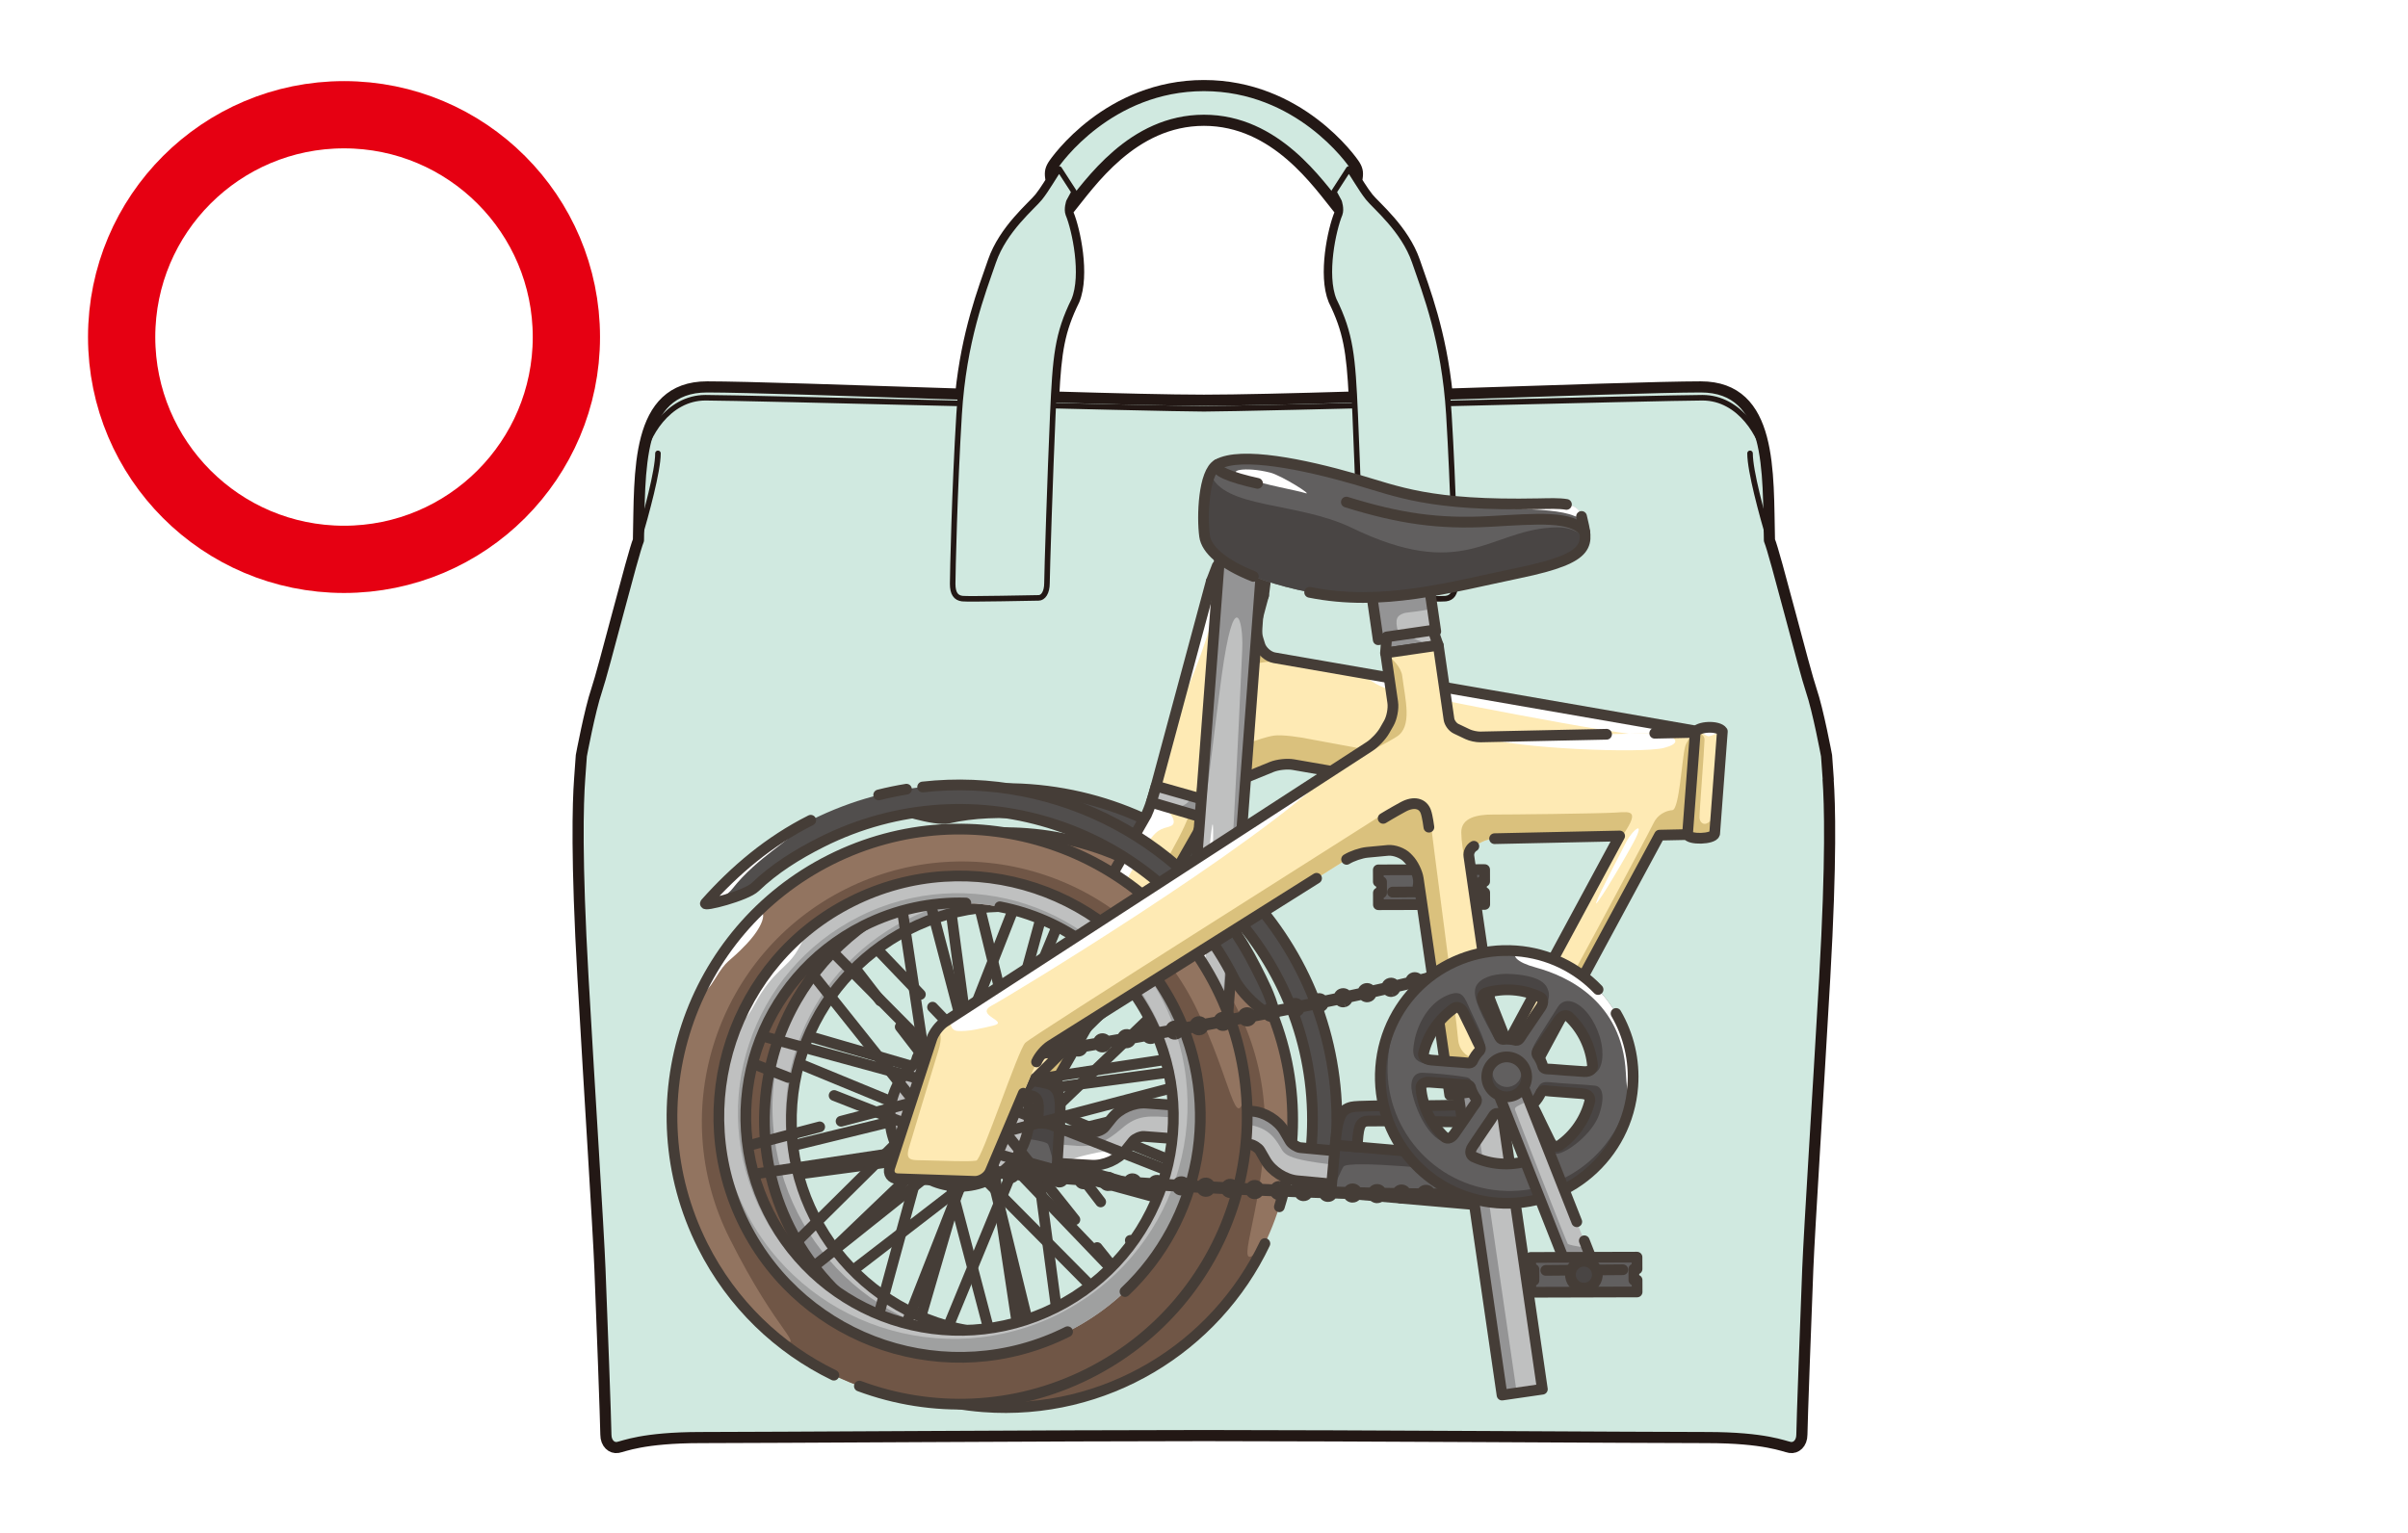 <?xml version="1.0" encoding="UTF-8"?>
<svg id="b" data-name="レイヤー 2" xmlns="http://www.w3.org/2000/svg" width="252.59mm" height="160.87mm" viewBox="0 0 716 456">
  <defs>
    <style>
      .d {
        fill: #d0e9e0;
      }

      .d, .e, .f, .g, .h, .i, .j {
        stroke-linecap: round;
        stroke-linejoin: round;
      }

      .d, .e, .i {
        stroke: #231815;
      }

      .d, .i {
        stroke-width: 1.65px;
      }

      .k {
        fill: #fff;
      }

      .l {
        fill: #453d37;
      }

      .m, .h {
        fill: #bfc0c0;
      }

      .n {
        fill: #949495;
      }

      .o, .f {
        fill: #615f5f;
      }

      .p {
        stroke: #e60012;
        stroke-miterlimit: 10;
        stroke-width: 20px;
      }

      .p, .e, .i, .j {
        fill: none;
      }

      .q {
        fill: #514e4d;
      }

      .e {
        stroke-width: 3.31px;
      }

      .f, .g, .h, .j {
        stroke: #453d37;
        stroke-width: 3.19px;
      }

      .r {
        fill: #927460;
      }

      .s {
        fill: #dac17d;
      }

      .t, .g {
        fill: #494544;
      }

      .u {
        fill: #705646;
      }

      .v {
        fill: #feeab4;
      }

      .w {
        fill: #9fa0a0;
      }
    </style>
  </defs>
  <g id="c" data-name="レイヤー 1">
    <rect class="k" width="716" height="456"/>
    <g>
      <path class="d" d="m358,25.45c28.28,0,43.97,22.24,44.87,23.73.9,1.49.9,2.41.6,4.36-.6-2.06-1.9-2.29-3.2-1.03-1.3,1.26-3.4,4.93-2.1,8.25v1.49c-6.19-7.57-18.78-26.48-40.17-26.48s-33.97,18.91-40.17,26.48v-1.49c1.3-3.32-.8-6.99-2.1-8.25-1.3-1.26-2.6-1.03-3.2,1.03-.3-1.95-.3-2.87.6-4.36.9-1.49,16.59-23.73,44.87-23.73Z"/>
      <path class="d" d="m358,426.98c41.62,0,132.16.59,149.56.59s22.95,2.65,24.72,2.94c1.77.29,3.53-1.18,3.53-3.82s1.26-37.06,1.76-49.41c.51-12.35,3.01-50.99,5.03-86.41,2.02-35.42,1.52-51.96,1.01-59.04l-.51-7.08s-2.53-13.58-4.56-19.48c-2.03-5.9-10.83-40.87-12.42-44.57-.49-20.16,1.03-45.62-20.42-45.62s-116.66,3.96-147.72,3.96-126.26-3.96-147.71-3.96-19.93,25.46-20.42,45.62c-1.59,3.7-10.39,38.66-12.42,44.57-2.02,5.91-4.56,19.48-4.56,19.48l-.51,7.08c-.51,7.08-1.01,23.62,1.01,59.04,2.02,35.42,4.53,74.06,5.03,86.41.51,12.35,1.77,46.77,1.77,49.41s1.77,4.12,3.53,3.82c1.76-.29,7.31-2.94,24.72-2.94s107.95-.59,149.56-.59Z"/>
      <path class="e" d="m543.62,231.82l-.51-7.08s-2.53-13.58-4.56-19.48c-2.03-5.9-10.83-40.87-12.42-44.57-.49-20.16,1.03-45.62-20.42-45.62-11.33,0-43.25,1.11-75.41,2.15-1.89-18.45-6.72-30.84-9.68-39.42-3.26-9.47-11.72-16.3-13.83-18.95-1.64-2.05-3.39-5.03-4.73-7.08.59.13,1.08.7,1.39,1.77.3-1.95.3-2.87-.6-4.36-.9-1.49-16.59-23.73-44.87-23.73s-43.97,22.24-44.87,23.73c-.9,1.49-.9,2.41-.6,4.36.31-1.07.81-1.63,1.39-1.77-1.33,2.05-3.08,5.03-4.72,7.08-2.11,2.64-10.56,9.47-13.83,18.95-2.96,8.58-7.79,20.97-9.68,39.42-32.16-1.04-64.08-2.15-75.41-2.15-21.45,0-19.93,25.46-20.42,45.62-1.59,3.7-10.39,38.66-12.42,44.57-2.02,5.91-4.56,19.48-4.56,19.48l-.51,7.08c-.51,7.08-1.01,23.62,1.01,59.04,2.02,35.42,4.53,74.06,5.03,86.41.51,12.35,1.77,46.77,1.77,49.41s1.77,4.12,3.53,3.82c1.76-.29,7.31-2.94,24.72-2.94s107.95-.59,149.56-.59,132.16.59,149.56.59,22.95,2.65,24.72,2.94c1.77.29,3.53-1.18,3.53-3.82s1.26-37.06,1.76-49.41c.51-12.35,3.01-50.99,5.03-86.41,2.02-35.42,1.52-51.96,1.01-59.04Zm-230.33-113.74c.7-13.56,1.64-19.8,6.09-28.83,3.07-7.49.19-20.93-1.73-25.55-.58-1.54.19-3.74.19-3.74l.34-.64c-.06.48-.17.97-.36,1.44v1.49c6.2-7.57,18.79-26.48,40.17-26.48s33.98,18.91,40.17,26.48v-1.49c-.19-.48-.3-.96-.35-1.44l.34.64s.77,2.2.19,3.74c-1.92,4.63-4.8,18.06-1.73,25.55,4.45,9.03,5.39,15.27,6.09,28.83-18.43.55-34.82.95-44.71.95s-26.27-.4-44.71-.95Z"/>
      <path class="i" d="m524.99,136.71c-.92-6.74-7.49-18.42-18.79-18.42s-135.46,3.29-148.2,3.29-136.9-3.29-148.2-3.29-17.87,11.68-18.79,18.42"/>
      <g>
        <path class="i" d="m189.86,160.68c2.31-7.96,5.78-20.55,5.78-25.85"/>
        <path class="i" d="m526.14,160.68c-2.31-7.96-5.78-20.55-5.78-25.85"/>
      </g>
      <path class="d" d="m314.96,50.26c-1.34,1.76-3.65,5.95-5.76,8.59-2.11,2.64-10.56,9.47-13.83,18.95-3.26,9.47-8.83,23.57-10.18,45.38-1.34,21.81-1.92,47.58-1.92,50.45s.96,4.19,2.88,4.41c1.92.22,21.32-.22,22.66-.22s2.5-1.54,2.5-4.41.96-32.6,1.73-50.01c.77-17.4,1.34-24.01,6.34-34.15,3.07-7.49.19-20.93-1.73-25.55-.58-1.54.19-3.74.19-3.74l1.54-2.86-4.42-6.83Z"/>
      <path class="d" d="m401.04,50.26c1.34,1.76,3.65,5.95,5.76,8.59,2.11,2.64,10.56,9.47,13.83,18.95,3.26,9.47,8.83,23.57,10.18,45.38,1.34,21.81,1.92,47.58,1.92,50.45s-.96,4.19-2.88,4.41c-1.92.22-21.32-.22-22.66-.22s-2.5-1.54-2.5-4.41-.96-32.6-1.73-50.01c-.77-17.4-1.34-24.01-6.34-34.15-3.07-7.49-.19-20.93,1.73-25.55.58-1.54-.19-3.74-.19-3.74l-1.54-2.86,4.41-6.83Z"/>
      <g>
        <g>
          <g>
            <g>
              <path class="q" d="m281.92,243.33c7.61-1.75,15.66-1.92,23.82-1.31,50.33,3.8,88.05,47.67,84.25,97.99-.5,6.66,3.97,18.23,5.24,14.21,1.38-4.33,1.64-9.01,1.99-13.67,4.1-54.32-36.61-101.68-90.94-105.77-13.82-1.04-27.08,1.16-39.51,5.06-1.44.45,11.47,4.32,15.15,3.48Z"/>
              <path class="k" d="m266.77,239.86c11.54-3.62,23.78-5.77,36.53-5.24-4.98,2.36-16.06,1.31-27.56,5.68-1.87.71-4.6.74-7.12.63-1.45-.52-2.27-.94-1.85-1.08Z"/>
              <path class="j" d="m397.22,340.57c4.1-54.32-36.61-101.68-90.94-105.77-13.82-1.04-27.08,1.16-39.51,5.06-1.44.45,11.47,4.32,15.15,3.48,7.61-1.75,15.66-1.92,23.82-1.31,50.33,3.8,88.05,47.67,84.25,97.99-.5,6.66,3.97,18.23,5.24,14.21.69-2.17,1.1-4.42,1.38-6.71"/>
            </g>
            <g>
              <path class="r" d="m213.61,326.71c-3.55,47.08,31.74,88.13,78.82,91.69,47.08,3.55,88.13-31.74,91.68-78.82,3.55-47.08-31.74-88.13-78.82-91.69-47.08-3.55-88.13,31.74-91.68,78.82Zm21.88,1.65c2.64-35,33.15-61.23,68.15-58.59,35,2.64,61.23,33.15,58.59,68.15-2.64,35-33.15,61.23-68.15,58.59-35-2.64-61.23-33.16-58.59-68.16Z"/>
              <path class="u" d="m218.89,363.41c11.4,30.07,39.36,52.41,73.54,54.99,36.06,2.72,68.58-17.34,83.43-48.04-10.15,10.69-1.86-4.7.03-29.73,3.22-42.61-28.72-79.76-71.33-82.97-42.61-3.21-79.75,28.72-82.97,71.33-2.49,32.97,3.11,38.92-2.7,34.42Zm16.6-35.04c2.64-35,33.15-61.23,68.15-58.59,35,2.64,61.23,33.15,58.59,68.15-2.64,35-33.15,61.23-68.15,58.59-35-2.64-61.23-33.16-58.59-68.16Z"/>
              <path class="h" d="m285.67,332.15c-.55,7.29,4.91,13.64,12.2,14.19,7.29.55,13.64-4.91,14.19-12.2.55-7.29-4.91-13.64-12.2-14.19-7.29-.55-13.64,4.91-14.19,12.2Z"/>
              <g>
                <path class="j" d="m314.9,395.03l-8.24-61.72c-.48-3.64-3.76-6.84-7.27-7.1-3.51-.27-7.23,2.4-8.26,5.93l-17.4,59.78"/>
                <path class="j" d="m282.82,271.41l8.24,61.72c.49,3.64,3.76,6.84,7.28,7.1,3.51.27,7.23-2.4,8.26-5.93l17.4-59.79"/>
                <path class="j" d="m281.85,394.77l23.73-57.57c1.4-3.39.16-7.8-2.75-9.78-2.91-1.99-7.46-1.54-10.12,1l-44.96,43.07"/>
                <path class="j" d="m315.88,271.67l-23.73,57.57c-1.4,3.4-.16,7.8,2.75,9.79,2.91,1.99,7.46,1.53,10.12-1.01l44.96-43.08"/>
                <path class="j" d="m253.35,378.02l49.33-37.99c2.91-2.24,4.04-6.67,2.51-9.85-1.53-3.18-5.7-5.06-9.27-4.18l-60.47,14.82"/>
                <path class="j" d="m344.37,288.43l-49.33,37.99c-2.91,2.24-4.04,6.67-2.51,9.85,1.53,3.18,5.7,5.06,9.27,4.18l60.47-14.82"/>
                <path class="j" d="m237.05,349.26l61.72-8.24c3.64-.48,6.84-3.76,7.1-7.27.27-3.51-2.41-7.23-5.93-8.26l-59.79-17.4"/>
                <path class="j" d="m360.67,317.18l-61.72,8.24c-3.64.49-6.84,3.76-7.1,7.27-.26,3.51,2.41,7.23,5.93,8.26l59.79,17.4"/>
                <line class="j" x1="273.67" y1="295.76" x2="260.59" y2="282.1"/>
                <path class="j" d="m237.31,316.21l57.57,23.73c3.4,1.4,7.8.16,9.79-2.75,1.99-2.91,1.53-7.46-1.01-10.12l-26.37-27.52"/>
                <path class="j" d="m360.41,350.24l-57.57-23.73c-3.39-1.4-7.8-.16-9.79,2.75-1.99,2.91-1.54,7.46,1.01,10.12l43.08,44.96"/>
                <path class="j" d="m291.27,269.82l14.82,60.47c.87,3.57-1.01,7.74-4.19,9.27-3.18,1.53-7.61.4-9.85-2.51l-24.38-31.65"/>
                <line class="j" x1="254.07" y1="287.71" x2="261.73" y2="297.66"/>
                <path class="j" d="m327.28,357.47l-21.62-28.07c-2.24-2.91-6.67-4.04-9.85-2.51-3.18,1.53-5.06,5.7-4.19,9.26l14.82,60.48"/>
                <line class="j" x1="343.66" y1="378.73" x2="336.09" y2="368.91"/>
              </g>
              <path class="m" d="m227.5,327.76c-2.98,39.42,26.56,73.78,65.98,76.75,39.42,2.97,73.78-26.57,76.75-65.98,2.98-39.42-26.56-73.77-65.98-76.75-39.41-2.97-73.77,26.56-76.75,65.98Zm7.99.6c2.64-35,33.15-61.23,68.15-58.59,35,2.64,61.23,33.15,58.59,68.15-2.64,35-33.15,61.23-68.15,58.59-35-2.64-61.23-33.16-58.59-68.16Z"/>
              <path class="n" d="m243.45,287.85c-7.63,10.21-12.53,22.64-13.56,36.29-2.89,38.26,25.78,71.61,64.04,74.49,38.26,2.88,71.61-25.79,74.5-64.05,1.03-13.65-1.96-26.67-7.97-37.91,7.23,12.19,10.93,26.64,9.78,41.85-2.97,39.42-37.33,68.96-76.75,65.98-39.41-2.97-68.95-37.33-65.98-76.75,1.14-15.21,6.97-28.94,15.95-39.91Z"/>
              <path class="w" d="m233.8,327.01c-2.72,35.99,24.25,67.36,60.24,70.08,35.99,2.71,67.36-24.26,70.08-60.25,2.72-35.99-24.26-67.36-60.25-70.08-35.99-2.72-67.36,24.25-70.07,60.25Zm1.7,1.35c2.64-35,33.15-61.23,68.15-58.59,35,2.64,61.23,33.15,58.59,68.15-2.64,35-33.15,61.23-68.15,58.59-35-2.64-61.23-33.16-58.59-68.16Z"/>
              <path class="k" d="m270.83,256.57c-7.73,2.17-6.72.61-13.43,4.12-5.07,2.65-6.99,1.74-2.68-.86,7-4.23,14.64-7.48,22.71-9.57,4.13-1.07,3.43,3.5-6.6,6.31Z"/>
              <path class="k" d="m283.14,265.86c-5.87,3.25-9.1,1.24-19.48,7.36-3.29,1.93-6.94,3.41-5.74,1.22,8.78-6.13,18.96-10.33,29.9-12.02.36.51-1.73,1.81-4.68,3.44Z"/>
              <path class="j" d="m376.1,369.86c-14.73,30.98-47.41,51.27-83.67,48.54-47.09-3.55-82.37-44.6-78.82-91.69,2.58-34.23,24.99-62.23,55.13-73.6"/>
              <path class="j" d="m275.17,250.98c9.51-2.75,19.67-3.87,30.13-3.08,47.09,3.55,82.38,44.6,78.82,91.69-.51,6.71-1.77,13.18-3.71,19.33"/>
              <path class="j" d="m294.08,396.52c35,2.64,65.51-23.6,68.15-58.59,2.64-35-23.59-65.51-58.59-68.15-35-2.64-65.51,23.59-68.15,58.59-2.64,35,23.59,65.52,58.59,68.16Z"/>
              <path class="j" d="m293.48,404.51c39.42,2.97,73.78-26.57,76.75-65.98,2.98-39.42-26.56-73.77-65.98-76.75-39.41-2.97-73.77,26.56-76.75,65.98-1.89,25.09,9.39,48.13,28,62.33m4.4,3.1c1.41.92,2.86,1.79,4.34,2.61"/>
            </g>
          </g>
          <g>
            <polygon class="m" points="375.72 177.11 376.34 172.19 361.93 168.33 360.17 172.92 375.72 177.11"/>
            <path class="n" d="m370.12,170.53l6.22,1.66-.63,4.92-10.2-2.75c1.8-.89,3.28-2.17,4.61-3.83Z"/>
            <polygon class="j" points="375.72 177.11 376.34 172.19 361.93 168.33 360.17 172.92 375.72 177.11"/>
          </g>
          <g>
            <g>
              <path class="v" d="m293.87,327.13c.4-1.79,1.36-4.63,2.12-6.3l44.91-78.52c.76-1.67,1.78-4.49,2.25-6.26l17.02-63.14,15.54,4.19-.87,3.22h0s-.49,1.83-.49,1.83l-.4,1.49c-.48,1.77-.42,4.66.12,6.41l.56,1.82c.55,1.75,2.48,3.44,4.28,3.76l125.61,21.82-2.29,30.4-117.71-20.45c-1.81-.32-4.68,0-6.38.69l-15.09,6.16c-1.53.63-3.14,2.32-3.81,3.94l-.9,3.34c-.48,1.77-1.49,4.59-2.26,6.26l-45.46,79.73c-.76,1.67-2.29,4.24-3.4,5.71l-5.16,6.84c-1.11,1.47-3.38,2.04-5.05,1.28l-2.71-1.24c-1.67-.76-2.71-2.86-2.31-4.65l1.86-8.34Z"/>
              <path class="s" d="m372.72,197.72c2.35-.96,6.66-1.27,12.97-.9l-6.77-1.18c-1.81-.31-3.74-2-4.28-3.76l-.56-1.82c-.55-1.75-.6-4.64-.12-6.41l.4-1.49.49-1.83h0s.87-3.22.87-3.22l-.3-.08c-5.34,1.6-6.12,8.76-7.46,15.64-1.32,6.8.97,6.6,4.77,5.05Zm-78.41,142.4l2.71,1.24c1.67.76,3.94.19,5.05-1.28l5.16-6.84c1.1-1.47,2.63-4.03,3.4-5.71l45.46-79.73c.76-1.67,1.78-4.49,2.26-6.26l.9-3.34c.67-1.62,2.28-3.31,3.81-3.94l15.09-6.16c1.7-.69,4.57-1,6.38-.69l117.71,20.45,2.29-30.4s-4.08-2.18-5.66,2.94c-.81,2.62-1.47,6.82-2.92,13.07-1.67,7.25-8.84,3.86-13.14,3.2-4.3-.66-88.89-15.92-92.52-16.69-3.63-.78-9.1-1.54-11.46-1.2-4.57.66-11.02,4.03-13.16,3.53-2.42-.56-3.12-9.95-4.61-5.71-1.49,4.24-5.66,19.84-6.78,23.6-1.12,3.77-2.72,7.16-6.02,13.11-3.3,5.95-35.8,59.43-40.64,68.1-1.33,2.39-.14,6.52-2.29,5.89-1.64-.49-5.98-4.56-11.44-.3,0,.04-.02.09-.03.13l-1.86,8.34c-.4,1.79.64,3.89,2.31,4.65Z"/>
              <path class="k" d="m492.99,215.46l-88.2-15.32c2.53,2.47,5.92,4.39,8.9,5.03,8.13,1.73,68.39,13.87,77.34,13.68,3.32-.07,3.78-1.33,1.96-3.38Zm-142.88-5.21c4.67-7.17,10.27-25.23,11.67-30.21,1.22-4.36-.38-5.38-2.06-5.41l-9.61,35.62Zm-33.63,81.81c.74,2.06,21.99-36.97,25.02-41.65,3.03-4.68,4.98-3.86,6.84-4.84,1.86-.98-.54-4.54-2.72-5.34-1.22-.45-2.54-.54-3.75-.3-.33.89-.68,1.74-.98,2.4l-13.48,23.57c-5.62,12.25-11.32,25.07-10.93,26.17Z"/>
            </g>
            <path class="j" d="m424.11,203.49l80.42,13.97-2.29,30.4-117.71-20.45c-1.81-.32-4.68,0-6.38.69l-15.09,6.16c-1.53.63-3.14,2.32-3.81,3.94l-.9,3.34c-.48,1.77-1.49,4.59-2.26,6.26l-45.46,79.73c-.76,1.67-2.29,4.24-3.4,5.71l-5.16,6.84c-1.11,1.47-3.38,2.04-5.05,1.28l-2.71-1.24c-1.67-.76-2.71-2.86-2.31-4.65l1.86-8.34c.4-1.79,1.36-4.63,2.12-6.3l44.91-78.52c.76-1.67,1.78-4.49,2.25-6.26l17.02-63.14,15.54,4.19-.87,3.22h0s-.49,1.83-.49,1.83l-.4,1.49c-.48,1.77-.42,4.66.12,6.41l.56,1.82c.55,1.75,2.48,3.44,4.28,3.76l39.75,6.91"/>
          </g>
          <path class="h" d="m294.11,332.79c-.2,2.63,1.77,4.92,4.4,5.12,2.63.2,4.92-1.77,5.12-4.4.2-2.63-1.77-4.92-4.4-5.12-2.63-.2-4.92,1.77-5.12,4.4Z"/>
          <g>
            <polygon class="m" points="359.25 238.2 343.76 233.8 342.33 238.63 357.84 243.2 359.25 238.2"/>
            <path class="n" d="m357.84,243.2l-9.25-2.73c3.97-.61,5.11-1.95,5.66-3.69l4.99,1.42-1.4,5Z"/>
            <polygon class="j" points="359.25 238.2 343.76 233.8 342.33 238.63 357.84 243.2 359.25 238.2"/>
          </g>
        </g>
        <g>
          <g>
            <g>
              <path class="m" d="m351.88,308.33l10.71-142.01,12.64.95-10.71,142.01c-.29,3.87-12.89,2.38-12.64-.95Z"/>
              <path class="n" d="m355.09,265.79c3.17-24.23,6.3-51.11,8.14-64.61,3.7-27.07,6.53-16.91,6.14-8.1-1.04,23.6-3.38,72.75-6.7,118.07,1.06-.37,1.78-.97,1.85-1.86l10.71-142.01-12.64-.95-7.5,99.48Z"/>
              <path class="k" d="m356.99,294.83c3.16-16.56,4.36-54.08,3.43-49.2-.92,4.88-5.72,61.17-3.43,49.2Z"/>
            </g>
            <path class="j" d="m351.88,308.33l10.71-142.01,12.64.95-10.71,142.01c-.29,3.87-12.89,2.38-12.64-.95Z"/>
          </g>
          <g>
            <g>
              <g>
                <path class="m" d="m354.2,309.51l-1.47,19.48-11.88-.89c-3.65-.28-7.95,1.59-10.24,4.45l-2.14,2.67c-.59.73-2.32,1.5-3.26,1.45l-26.41-1.51-.6,9.89,26.41,1.51c3.62.21,7.9-1.69,10.17-4.52l2.14-2.67c.57-.71,2.26-1.45,3.18-1.38l31.6,2.38c.91.07,2.47,1.05,2.93,1.84l1.72,2.97c1.82,3.14,5.76,5.66,9.38,6l26.34,2.47.89-9.86-26.34-2.46c-.93-.09-2.53-1.11-3-1.92l-1.72-2.97c-1.83-3.16-5.81-5.66-9.46-5.93l-11.88-.9,1.47-19.48c.19-2.56-7.64-3.18-7.84-.59Z"/>
                <path class="n" d="m383.63,339.37l-1.72-2.97c-1.83-3.16-5.81-5.66-9.46-5.93l-11.88-.9,1.47-19.48c.19-2.56-7.64-3.18-7.84-.59l-1.47,19.48-11.88-.89c-3.65-.28-7.95,1.59-10.24,4.45l-2.14,2.67c-.59.73-2.32,1.5-3.26,1.45l-26.41-1.51-.28,4.6c8.79.29,17.96.66,20.82.97,5.96.66,9.51-1.04,14.27-5.14,4.76-4.1,7.95-3.75,15.99-3.15,8.04.61,8.02.81,16.88,1.48,8.86.67,11.43,2.31,14.62,7.94,1.39,2.45,4.6,4,31.49,5.97l.37-4.07-26.34-2.46c-.93-.09-2.53-1.11-3-1.92Z"/>
                <path class="k" d="m326.65,342.72c-3.16.71-8.27,1.62-10.16,3.36l8.13.46c1.92.11,4.01-.37,5.9-1.27.46-1.76-1.14-3.16-3.86-2.55Z"/>
              </g>
              <path class="j" d="m354.2,309.51l-1.47,19.48-11.88-.89c-3.65-.28-7.95,1.59-10.24,4.45l-2.14,2.67c-.59.73-2.32,1.5-3.26,1.45l-26.41-1.51-.6,9.89,26.41,1.51c3.62.21,7.9-1.69,10.17-4.52l2.14-2.67c.57-.71,2.26-1.45,3.18-1.38l31.6,2.38c.91.07,2.47,1.05,2.93,1.84l1.72,2.97c1.82,3.14,5.76,5.66,9.38,6l26.34,2.47.89-9.86-26.34-2.46c-.93-.09-2.53-1.11-3-1.92l-1.72-2.97c-1.83-3.16-5.81-5.66-9.46-5.93l-11.88-.9,1.47-19.48c.19-2.56-7.64-3.18-7.84-.59Z"/>
            </g>
            <g>
              <g>
                <g>
                  <polygon class="o" points="397.01 340.55 440.94 344.39 439.67 358.38 395.74 354.54 397.01 340.55"/>
                  <path class="t" d="m395.75,354.45c1.56-2.51,2.74-5.92,3.73-7.47,1.28-2.04,32.69.93,41,2.42l.45-5-43.93-3.84-1.26,13.9Z"/>
                  <path class="k" d="m437.2,358.17c1.49-1.74-.27-3.12-7.07-3.63-5.21-.39-15.2-.29-21.95,1.1l29.02,2.54Z"/>
                </g>
                <polygon class="j" points="397.01 340.55 440.94 344.39 439.67 358.38 395.74 354.54 397.01 340.55"/>
              </g>
              <g>
                <path class="t" d="m403.55,341.12l-6.54-.57c.61-8.13,1.68-10.58,4.91-11.31,3.23-.72,30.43-.02,33.48-.85,1.97-.53,1.26-3.45,4.23-3.28,3.62.21,3.45,8.63-3.69,8.6-8.44-.03-16.46-.43-29.21-.29-2.62.03-2.86,2.28-3.18,7.7Z"/>
                <path class="j" d="m403.55,341.12l-6.54-.57c.61-8.13,1.68-10.58,4.91-11.31,3.23-.72,30.43-.02,33.48-.85,1.97-.53,1.26-3.45,4.23-3.28,3.62.21,3.45,8.63-3.69,8.6-8.44-.03-16.46-.43-29.21-.29-2.62.03-2.86,2.28-3.18,7.7Z"/>
              </g>
            </g>
            <g>
              <g>
                <g>
                  <polygon class="o" points="315.06 334.37 271.05 331.57 270.2 345.6 314.21 348.39 315.06 334.37"/>
                  <path class="t" d="m314.21,348.3c-1.16-2.72-1.82-6.27-2.56-7.95-.97-2.21-32.46-3.98-40.9-3.76l.3-5.01,44,2.8-.85,13.93Z"/>
                  <path class="k" d="m272.68,345.75c-1.21-1.94.73-3.04,7.54-2.53,5.21.39,15.08,1.99,21.54,4.38l-29.07-1.85Z"/>
                </g>
                <polygon class="j" points="315.06 334.37 271.05 331.57 270.2 345.6 314.21 348.39 315.06 334.37"/>
              </g>
              <g>
                <path class="t" d="m308.51,333.95l6.55.42c.61-8.14-.07-10.72-3.16-11.92-3.09-1.2-30.08-4.58-32.97-5.86-1.86-.82-.72-3.61-3.69-3.88-3.61-.33-4.7,8.01,2.36,9.05,8.35,1.23,16.34,2.05,28.92,4.1,2.58.42,2.49,2.68,1.99,8.08Z"/>
                <path class="j" d="m308.51,333.95l6.55.42c.61-8.14-.07-10.72-3.16-11.92-3.09-1.2-30.08-4.58-32.97-5.86-1.86-.82-.72-3.61-3.69-3.88-3.61-.33-4.7,8.01,2.36,9.05,8.35,1.23,16.34,2.05,28.92,4.1,2.58.42,2.49,2.68,1.99,8.08Z"/>
              </g>
            </g>
          </g>
        </g>
        <g>
          <g>
            <g>
              <rect class="m" x="429.2" y="173.77" width="12.11" height="241.54" transform="translate(-37.82 65.63) rotate(-8.27)"/>
              <rect class="n" x="429.24" y="174.32" width="4.38" height="241.54" transform="translate(-37.99 65.19) rotate(-8.28)"/>
              <path class="k" d="m432.25,231.67c-1.08,6.06.07,21.27.44,25.27.57,6.08,2.2,20.26,5.59,16.3l-6.04-41.56Z"/>
              <polyline class="j" points="417.07 211.41 411.91 175.89 423.89 174.15 458.61 413.18 446.62 414.92 418.83 223.58"/>
            </g>
            <g>
              <rect class="n" x="408.6" y="173.37" width="17.29" height="15.7" transform="translate(-21.72 61.86) rotate(-8.26)"/>
              <path class="m" d="m425.96,181.04c-7.44,1.46-7.45.81-9.19,1.61-1.77.82-2.04,2.27-.65,6.67l10.81-1.57-.97-6.71Z"/>
              <rect class="j" x="408.6" y="173.37" width="17.29" height="15.7" transform="translate(-21.72 61.86) rotate(-8.26)"/>
            </g>
            <g>
              <path class="o" d="m470.27,153.6c-.97-4.25-6.11-3.91-12.69-3.77-32.74.67-41.83-3.63-54.72-7.34-15.15-4.35-33.88-8.25-40.83-4.34-4.17,2.34-4.65,15.47-3.85,21.33.77,5.7,10.4,12.52,31.23,16.69,21.62,4.33,41.43-1.44,62.37-5.8,22.35-4.65,20.36-8.56,18.48-16.77Z"/>
              <path class="t" d="m451.79,170.37c15.73-3.28,19.4-6.18,19.54-10.48-3.44-2.76-5.96-3.27-10.28-2.97-18.52,1.28-26.32,15.93-59.12.06-16.21-7.84-38.26-5.57-42.04-16.13-2.17,4.79-2.34,13.98-1.7,18.62.77,5.7,10.4,12.52,31.23,16.69,21.62,4.33,41.43-1.44,62.37-5.8Z"/>
              <path class="k" d="m377.75,140.58c-7.42-1.91-14.13-.76-7.91,1.45,6.22,2.21,15.64,3.77,18.27,4.62,2.63.85-7.04-5.22-10.36-6.07Z"/>
              <path class="k" d="m470.27,153.5c-.97-4.25-6.12-3.81-12.7-3.67-8.18.17-14.88.03-20.53-.34,4.27,2.77,23.58.78,31.08,3.96.79.33,1.56.56,2.27.68-.04-.17-.07-.45-.11-.62Z"/>
              <path class="j" d="m389.41,176.17c21.62,4.33,41.43-1.44,62.37-5.8,22.35-4.65,20.36-8.56,18.48-16.77"/>
              <path class="j" d="m465.77,150.02c-2.19-.37-5.03-.26-8.19-.2-32.74.67-41.83-3.63-54.72-7.34-15.15-4.35-33.88-8.25-40.83-4.34-4.17,2.34-4.65,15.47-3.85,21.33.53,3.86,5.12,8.24,14.5,11.96"/>
              <path class="j" d="m400.33,149.33c15.57,4.83,27.26,6.62,42.74,5.75,14.15-.79,24.44-1.78,28.17,3.19"/>
              <path class="j" d="m362.03,138.15c-1.44,1.76,4.04,3.89,11.89,5.61"/>
            </g>
          </g>
          <g>
            <polygon class="m" points="411.97 194.21 427.64 191.93 426.09 187.43 412.33 189.43 411.97 194.21"/>
            <path class="n" d="m427.58,191.76c-5.61-.67-7.83-1.97-8.92-3.25l-6.33.92-.36,4.78,15.67-2.28-.06-.17Z"/>
            <polygon class="j" points="411.97 194.21 427.64 191.93 426.09 187.43 412.33 189.43 411.97 194.21"/>
          </g>
          <g>
            <g>
              <g>
                <rect class="m" x="433.39" y="260.51" width="7.68" height="65.19" transform="translate(-77.08 181.02) rotate(-21.54)"/>
                <path class="n" d="m421.69,264.2l3.03,7.67c3.19.43,5.54.85,5.77,1.23.49.82,15.19,38.32,15.64,39.81.33,1.1-1.79,1.28-4.03,2.99l3.53,8.94,7.15-2.82-23.94-60.64-7.14,2.82Z"/>
                <rect class="j" x="433.39" y="260.51" width="7.68" height="65.19" transform="translate(-77.08 181.02) rotate(-21.54)"/>
              </g>
              <polygon class="f" points="410.79 262.25 410.8 265.55 409.85 265.55 409.86 269.08 441.47 268.99 441.46 265.46 440.51 265.46 440.5 262.17 441.45 262.16 441.44 258.63 409.83 258.72 409.84 262.25 410.79 262.25"/>
              <line class="j" x1="436.98" y1="265.15" x2="414.07" y2="265.33"/>
              <path class="g" d="m421.65,263.55c.17-2.21,2.09-3.86,4.29-3.69,2.21.17,3.86,2.09,3.7,4.3-.17,2.21-2.09,3.86-4.3,3.69-2.21-.17-3.86-2.09-3.69-4.3Z"/>
            </g>
            <g>
              <g>
                <path class="q" d="m224.58,263.82c5.63-5.42,12.44-9.7,19.76-13.37,45.1-22.64,100.02-4.43,122.66,40.67,3,5.97,12.78,13.58,11.81,9.49-1.05-4.43-3.23-8.57-5.33-12.75-24.43-48.69-83.71-68.34-132.4-43.9-12.39,6.22-22.62,14.93-31.28,24.67-1.01,1.13,12.06-2.19,14.77-4.81Z"/>
                <path class="k" d="m209.8,268.63c8.03-9.04,17.42-17.19,28.63-23.28-3.05,4.59-13.1,9.38-20.71,19.05-1.23,1.57-3.56,3-5.78,4.2-1.52.31-2.44.36-2.14.03Z"/>
                <path class="j" d="m269.53,234.72c-2.76.45-5.51,1.02-8.26,1.71m-20.2,7.53c-12.39,6.22-22.62,14.93-31.28,24.67-1.01,1.13,12.06-2.19,14.77-4.81,5.63-5.42,12.44-9.7,19.76-13.37,45.1-22.64,100.02-4.43,122.66,40.67,3,5.97,12.78,13.58,11.81,9.49-1.05-4.43-3.23-8.57-5.33-12.75-19.05-37.95-59.25-58.26-99.12-53.8"/>
              </g>
              <g>
                <path class="h" d="m266.81,341.41c5.13,10.23,17.58,14.36,27.81,9.22,10.23-5.13,14.36-17.58,9.22-27.81-5.13-10.23-17.59-14.36-27.81-9.22-10.23,5.13-14.35,17.58-9.22,27.81Z"/>
                <path class="r" d="m208.92,370.47c21.18,42.2,72.56,59.24,114.76,38.06,42.2-21.18,59.24-72.56,38.06-114.77-21.18-42.2-72.56-59.24-114.77-38.06-42.2,21.18-59.24,72.56-38.05,114.77Zm19.61-9.85c-15.75-31.37-3.08-69.56,28.29-85.31,31.37-15.74,69.56-3.08,85.31,28.29,15.74,31.37,3.08,69.56-28.29,85.31-31.37,15.75-69.56,3.08-85.31-28.29Z"/>
                <path class="u" d="m232.32,399.21c25.25,19.92,60.72,24.69,91.36,9.31,32.32-16.22,49.88-50.16,46.82-84.12-3.2,14.39-4.01-3.07-15.27-25.51-19.17-38.19-65.67-53.61-103.86-34.44-38.19,19.17-53.61,65.67-34.44,103.86,14.83,29.55,22.69,31.77,15.39,30.9Zm-3.8-38.59c-15.75-31.37-3.08-69.56,28.29-85.31,31.37-15.74,69.56-3.08,85.31,28.29,15.74,31.37,3.08,69.56-28.29,85.31-31.37,15.75-69.56,3.08-85.31-28.29Z"/>
                <path class="h" d="m273.5,338.05c3.28,6.53,11.23,9.17,17.76,5.89,6.53-3.28,9.17-11.23,5.89-17.76-3.28-6.53-11.23-9.17-17.77-5.89-6.53,3.28-9.17,11.23-5.89,17.77Z"/>
                <g>
                  <path class="j" d="m319.61,362.75l-27.51-34.51c-2.29-2.87-6.74-3.93-9.89-2.34-3.15,1.58-4.96,5.78-4.03,9.33l15.84,60.22"/>
                  <line class="j" x1="330.92" y1="376.92" x2="326.23" y2="371.05"/>
                  <path class="j" d="m239.8,287.43l38.82,48.69c2.29,2.87,6.74,3.93,9.89,2.35,3.15-1.58,4.96-5.78,4.03-9.34l-15.84-60.22"/>
                  <path class="j" d="m302.44,393.71l-9.28-61.57c-.55-3.63-3.87-6.77-7.39-6.98-3.52-.2-7.19,2.53-8.16,6.07l-16.39,60.07"/>
                  <path class="j" d="m268.28,270.65l9.28,61.57c.55,3.63,3.87,6.77,7.39,6.98,3.52.2,7.19-2.53,8.16-6.07l16.39-60.07"/>
                  <path class="j" d="m269.39,394.01l22.75-57.96c1.34-3.42.03-7.8-2.91-9.74-2.94-1.94-7.49-1.41-10.1,1.18l-44.23,43.83"/>
                  <path class="j" d="m301.33,270.35l-22.75,57.96c-1.34,3.42-.03,7.8,2.91,9.74,2.95,1.94,7.49,1.41,10.1-1.18l44.23-43.83"/>
                  <line class="j" x1="243.73" y1="335.15" x2="222.09" y2="340.84"/>
                  <path class="j" d="m240.61,377.74l48.68-38.82c2.87-2.29,3.93-6.74,2.35-9.89-1.58-3.15-5.78-4.96-9.33-4.03l-32.22,8.48"/>
                  <path class="j" d="m330.11,286.62l-48.69,38.82c-2.87,2.29-3.93,6.74-2.35,9.89,1.58,3.15,5.78,4.96,9.33,4.03l60.22-15.84"/>
                  <path class="j" d="m223.83,349.26l61.57-9.28c3.64-.55,6.77-3.88,6.98-7.39.21-3.52-2.52-7.19-6.07-8.16l-60.07-16.39"/>
                  <path class="j" d="m346.89,315.1l-61.57,9.28c-3.63.55-6.77,3.87-6.98,7.39-.21,3.52,2.53,7.19,6.07,8.16l60.07,16.39"/>
                  <path class="j" d="m248.02,325.82l33.47,13.14c3.42,1.34,7.8.03,9.74-2.91,1.94-2.95,1.41-7.49-1.18-10.1l-43.83-44.23"/>
                  <line class="j" x1="223.53" y1="316.21" x2="234.36" y2="320.46"/>
                  <path class="j" d="m347.19,348.15l-57.96-22.75c-3.42-1.34-7.8-.03-9.74,2.91-1.94,2.95-1.41,7.49,1.18,10.1l43.83,44.23"/>
                </g>
                <path class="m" d="m221.36,364.22c17.73,35.33,60.74,49.59,96.07,31.86,35.33-17.73,49.59-60.74,31.86-96.07-17.73-35.33-60.74-49.59-96.07-31.85-35.33,17.73-49.59,60.73-31.85,96.07Zm7.16-3.6c-15.75-31.37-3.08-69.56,28.29-85.31,31.37-15.74,69.56-3.08,85.31,28.29,15.74,31.37,3.08,69.56-28.29,85.31-31.37,15.75-69.56,3.08-85.31-28.29Z"/>
                <path class="w" d="m214.5,321.79c-1.28,12.68.9,25.86,7.05,38.1,17.21,34.29,58.95,48.13,93.24,30.92,34.29-17.21,48.13-58.96,30.92-93.25-6.14-12.23-15.41-21.86-26.34-28.41,12.47,6.73,23.07,17.22,29.92,30.85,17.73,35.33,3.47,78.34-31.86,96.07-35.32,17.73-78.33,3.47-96.07-31.86-6.84-13.63-8.92-28.4-6.86-42.43Z"/>
                <path class="w" d="m226.37,360.33c16.19,32.26,55.46,45.28,87.71,29.09,32.26-16.2,45.28-55.46,29.09-87.72-16.2-32.26-55.46-45.28-87.72-29.09-32.25,16.19-45.27,55.45-29.08,87.71Zm2.15.29c-15.75-31.37-3.08-69.56,28.29-85.31,31.37-15.74,69.56-3.08,85.31,28.29,15.74,31.37,3.08,69.56-28.29,85.31-31.37,15.75-69.56,3.08-85.31-28.29Z"/>
                <path class="k" d="m221.88,280.87c-5.51,5.84-5.45,3.98-9.39,10.45-2.98,4.88-5.05,5.17-2.7.73,3.82-7.23,8.7-13.95,14.55-19.89,3-3.04,4.7,1.14-2.46,8.72Z"/>
                <path class="k" d="m237.22,282.51c-3.36,5.81-7.16,5.75-12.92,16.33-1.83,3.36-4.2,6.49-4.28,4,4.37-9.78,10.94-18.61,19.44-25.69.57.25-.55,2.44-2.24,5.36Z"/>
                <path class="j" d="m255.53,412.25c21.47,7.98,46.07,7.36,68.15-3.73,42.2-21.18,59.24-72.56,38.06-114.77-21.18-42.2-72.56-59.24-114.77-38.06-42.2,21.18-59.24,72.56-38.05,114.77,8.76,17.46,22.7,30.62,39.02,38.54"/>
                <path class="j" d="m297.28,269.69c18.72,3.6,35.63,15.55,44.85,33.91,15.74,31.37,3.08,69.56-28.29,85.31-31.37,15.75-69.56,3.08-85.31-28.29-15.75-31.37-3.08-69.56,28.29-85.31,9.76-4.9,20.17-7.05,30.37-6.74"/>
                <path class="j" d="m334.51,384.13c22.37-21.14,29.3-55.2,14.78-84.13-17.73-35.33-60.74-49.59-96.07-31.85-35.33,17.73-49.59,60.73-31.85,96.07,17.73,35.33,60.74,49.59,96.07,31.86"/>
              </g>
            </g>
            <path class="l" d="m455.71,354.78c-.07-1.57-1.41-2.8-2.99-2.73h-.02c-.89.04-1.65.49-2.14,1.15-.84.03-1.69.05-2.56.08-.54-.63-1.34-1.03-2.23-1.02v1.07s0,0,0,0v-1.07c-.92.01-1.71.45-2.23,1.12-.91.02-1.83.03-2.76.05-.53-.64-1.33-1.06-2.23-1.05h-.07c-.9,0-1.68.44-2.2,1.09-.91,0-1.83.01-2.76.01-.51-.64-1.29-1.06-2.17-1.07h-.15c-.89,0-1.67.43-2.18,1.07-.91,0-1.82,0-2.74-.01-.53-.67-1.34-1.1-2.26-1.09l-.02,1.07s0,0,0,0l.02-1.07c-.91-.02-1.71.4-2.25,1.05-.92,0-1.84-.02-2.76-.03-.51-.66-1.3-1.09-2.19-1.11h-.07c-.9-.02-1.71.4-2.24,1.04-.92-.02-1.84-.03-2.76-.05-.51-.66-1.3-1.11-2.21-1.12h-.07c-.9-.02-1.69.39-2.23,1.03-.92-.02-1.84-.04-2.77-.07-.5-.65-1.26-1.09-2.13-1.13h-.15c-.89-.02-1.68.38-2.22,1.01-.92-.03-1.85-.05-2.77-.08-.5-.65-1.26-1.09-2.13-1.14h-.15c-.89-.02-1.67.37-2.21,1-.93-.03-1.86-.06-2.8-.1-.5-.67-1.28-1.12-2.17-1.15l-.06,1.07s0,0-.01,0l.05-1.07c-.91-.04-1.73.35-2.28.99-.94-.04-1.87-.07-2.81-.11-.51-.67-1.29-1.12-2.17-1.16l-.06,1.07h-.01l.05-1.07c-.9-.04-1.71.35-2.27.98-.93-.04-1.86-.08-2.78-.12-.5-.67-1.27-1.12-2.15-1.16h-.07c-.89-.05-1.7.34-2.26.96-.93-.04-1.85-.09-2.78-.13-.49-.67-1.26-1.13-2.16-1.17h-.07c-.89-.04-1.69.33-2.25.95-.93-.05-1.86-.09-2.79-.14-.48-.65-1.21-1.1-2.08-1.17h-.16c-.88-.05-1.69.32-2.24.93-.93-.05-1.86-.1-2.79-.15-.48-.65-1.22-1.11-2.08-1.17h-.15c-.88-.05-1.68.32-2.23.92-.93-.05-1.86-.11-2.79-.16-.48-.66-1.22-1.12-2.09-1.18h-.15c-.87-.05-1.67.32-2.22.91-.95-.06-1.89-.12-2.83-.18-.49-.66-1.24-1.12-2.12-1.19l-.08,1.05s0,0-.01,0l.08-1.05c-.9-.07-1.72.3-2.29.91-.95-.06-1.89-.12-2.83-.19-.48-.66-1.24-1.13-2.11-1.19,0,0-.01,0-.02,0l-.09,1.04h0l.08-1.05c-.89-.07-1.71.29-2.28.89-.94-.07-1.88-.13-2.8-.2-.47-.67-1.22-1.14-2.1-1.2h-.07c-.89-.07-1.7.28-2.27.88-.94-.07-1.88-.14-2.8-.21-.48-.68-1.23-1.15-2.12-1.22h-.07c-.88-.07-1.69.28-2.26.86-.94-.08-1.88-.15-2.79-.23-.46-.66-1.18-1.14-2.04-1.23h-.16c-.87-.08-1.68.26-2.25.84-.96-.08-1.9-.17-2.81-.25-.47-.68-1.21-1.17-2.09-1.26l-.12,1.05h-.01l.11-1.05c-.88-.09-1.71.25-2.3.83-.96-.09-1.88-.19-2.78-.29-.44-.67-1.15-1.16-2-1.28l-.16-.02c-.87-.09-1.69.23-2.29.8-.96-.12-1.87-.23-2.72-.34-.42-.69-1.11-1.2-1.97-1.34-.03,0-.13-.02-.15-.02l-.14,1.06h0l.14-1.06c-.87-.12-1.69.18-2.3.72-.57-.1-1.1-.19-1.56-.28-.3-.06-.58-.13-.87-.2-.27-.7-.8-1.29-1.55-1.6-.03-.01-.11-.05-.13-.06l-.39,1s0,0,0,0l.39-1c-.74-.29-1.54-.25-2.22.06-.57-.36-1.07-.76-1.52-1.21.16-.68.08-1.42-.29-2.07l-.06-.1c-.39-.66-1-1.09-1.68-1.29-.18-.62-.29-1.27-.33-1.96.6-.46,1.04-1.15,1.12-1.97l-1.06-.14s0-.01,0-.02l1.06.13c.1-.82-.17-1.6-.67-2.19.19-.73.44-1.47.73-2.19.76-.19,1.44-.68,1.84-1.42l.03-.06c.4-.74.43-1.58.17-2.31.45-.68.94-1.33,1.47-1.95.78.04,1.57-.22,2.17-.8l-.71-.76s0,0,0-.01l.72.75c.61-.58.89-1.36.88-2.14.62-.48,1.25-.91,1.9-1.29.32.15.66.25,1.01.28.4.03.81-.02,1.21-.17l.09-.03c.75-.29,1.3-.85,1.59-1.53.75-.13,1.6-.27,2.55-.43.46.41,1.06.68,1.69.72.23.02.47,0,.7-.03l-.16-1.06s.01,0,.02,0l.17,1.06c.89-.14,1.61-.69,2.03-1.42.17-.03.33-.05.5-.08.71-.12,1.46-.24,2.24-.37.46.41,1.06.68,1.69.72.23.02.47,0,.7-.03l-.16-1.06s.01,0,.02,0l.17,1.06c.89-.14,1.61-.69,2.03-1.42.88-.14,1.79-.3,2.73-.45.46.41,1.06.67,1.69.72.23.02.47,0,.7-.03l-.16-1.06s.01,0,.02,0l.17,1.06c.89-.14,1.61-.69,2.03-1.42.89-.15,1.81-.31,2.74-.46.46.41,1.06.67,1.69.72.23.02.46,0,.7-.03l-.16-1.06s0,0,.01,0l.17,1.06c.9-.14,1.62-.7,2.03-1.43.9-.15,1.81-.31,2.73-.46.46.41,1.05.67,1.69.72.22.02.45,0,.68-.03l.1-.02c.88-.15,1.58-.7,1.98-1.43.9-.15,1.81-.31,2.74-.47.46.41,1.05.67,1.68.71.22.02.45,0,.68-.03l.1-.02c.88-.15,1.59-.7,1.98-1.43.9-.16,1.82-.31,2.73-.48.46.41,1.05.67,1.68.71.24.02.48,0,.72-.04h.06c.89-.17,1.6-.72,2-1.45.9-.16,1.81-.32,2.72-.48.46.4,1.04.66,1.67.71.24.02.48,0,.72-.04h.06c.89-.17,1.6-.72,2-1.46.91-.16,1.82-.32,2.73-.49.46.4,1.05.66,1.68.7.24.02.49,0,.74-.04l-.18-1.06s.01,0,.02,0l.19,1.06c.89-.16,1.61-.72,2.01-1.45.91-.16,1.82-.33,2.73-.5.46.4,1.04.65,1.67.7.24.02.49,0,.74-.04l-.17-1.06s0,0,.01,0l.19,1.06c.9-.16,1.61-.72,2.01-1.46.9-.17,1.81-.33,2.72-.5.46.4,1.03.65,1.65.69.23.02.47,0,.71-.03l.12-.02c.88-.17,1.57-.73,1.96-1.46.9-.17,1.81-.34,2.72-.51.46.39,1.03.64,1.65.69.25.02.5,0,.76-.04h.06c.89-.18,1.59-.75,1.98-1.48.9-.17,1.81-.35,2.71-.52.45.39,1.02.63,1.64.68.24.02.49,0,.75-.04l.08-.02c.89-.17,1.58-.74,1.96-1.48.91-.18,1.82-.36,2.73-.53.45.38,1.02.63,1.63.67.26.02.52,0,.79-.05h.04c.89-.18,1.59-.76,1.98-1.5.91-.18,1.81-.36,2.71-.55.45.38,1.01.62,1.61.67.25.02.5,0,.76-.05l.11-.02c.88-.18,1.56-.76,1.94-1.5.91-.19,1.82-.38,2.72-.56.45.37,1.01.6,1.61.65.27.02.55,0,.83-.06l-.21-1.06s.01,0,.02,0l.22,1.05c.89-.18,1.58-.77,1.96-1.51.91-.19,1.82-.39,2.71-.58.45.36.99.59,1.58.64.26.02.53,0,.8-.05l.11-.02c.88-.19,1.55-.78,1.92-1.52.92-.2,1.83-.41,2.73-.61.45.35.99.57,1.57.62.28.02.57,0,.86-.07l-.23-1.05s.01,0,.02,0l.23,1.05c.89-.2,1.57-.79,1.94-1.55.92-.21,1.82-.42,2.71-.63.43.34.97.55,1.53.6.29.02.58,0,.88-.07l.08-.02c.87-.21,1.54-.81,1.89-1.57.92-.23,1.83-.45,2.72-.68.43.32.95.53,1.49.57.31.02.62,0,.94-.09h.03c1.53-.41,2.43-1.97,2.03-3.49-.4-1.53-1.98-2.44-3.51-2.04-.87.23-1.52.83-1.87,1.59-.89.23-1.79.45-2.71.68-.67-.5-1.55-.72-2.42-.51-.88.21-1.55.81-1.91,1.56-.88.21-1.78.42-2.69.63-.65-.51-1.51-.74-2.38-.55l-.12.03c-.86.21-1.52.79-1.88,1.52-.9.2-1.81.41-2.74.61-.66-.52-1.53-.76-2.41-.57-.89.19-1.58.77-1.96,1.52-.9.19-1.8.39-2.71.58-.64-.52-1.5-.77-2.37-.59l-.11.02c-.86.19-1.54.76-1.91,1.49-.91.19-1.83.38-2.75.57-.65-.53-1.52-.78-2.4-.6-.89.17-1.59.75-1.98,1.49-.91.18-1.82.37-2.73.55-.63-.53-1.49-.79-2.36-.62l-.1.02c-.87.18-1.56.74-1.95,1.47-.92.18-1.85.36-2.77.54-.65-.53-1.51-.79-2.39-.62-.89.17-1.59.73-1.98,1.47-.91.17-1.82.35-2.73.52-.63-.54-1.49-.8-2.37-.64l-.08.02c-.87.17-1.57.73-1.96,1.45-.92.17-1.83.34-2.75.52-.64-.54-1.51-.81-2.39-.64-.89.16-1.6.72-2.01,1.46-.91.17-1.83.33-2.74.5-.63-.53-1.47-.81-2.34-.65l-.12.02c-.87.17-1.55.72-1.95,1.44-.92.17-1.83.33-2.74.5-.63-.54-1.47-.81-2.35-.66l-.12.02c-.86.17-1.55.72-1.94,1.43-.92.16-1.83.33-2.75.49-.63-.54-1.48-.82-2.36-.67h-.08c-.88.17-1.59.73-1.99,1.45-.92.16-1.83.32-2.74.48-.63-.55-1.48-.83-2.36-.67h-.08c-.88.17-1.58.72-1.98,1.44-.93.16-1.86.32-2.77.48-.63-.55-1.5-.83-2.38-.68-.89.15-1.61.7-2.02,1.44-.94.16-1.86.31-2.77.47-.64-.55-1.5-.83-2.39-.68-.89.15-1.61.7-2.02,1.43-.93.16-1.85.31-2.74.46-.62-.55-1.46-.83-2.34-.69l-.12.02c-.87.16-1.57.7-1.97,1.42-.93.16-1.85.31-2.75.46-.62-.55-1.46-.83-2.34-.69l-.11.02c-.88.15-1.58.7-1.98,1.41-.94.16-1.86.31-2.75.46-.62-.55-1.46-.84-2.35-.7l-.11.02c-.88.15-1.58.7-1.98,1.41-.78.13-1.53.25-2.25.37-.17.03-.33.05-.5.08-.62-.55-1.46-.84-2.35-.7l-.11.02c-.88.15-1.57.7-1.98,1.42-.97.16-1.85.31-2.61.43-.11.02-.23.05-.34.07-.76-.54-1.77-.7-2.7-.34-.93.35-1.57,1.12-1.79,2.02-.92.51-1.82,1.11-2.69,1.79-.87-.16-1.79.08-2.48.74l-.09.09c-.67.66-.92,1.57-.8,2.43-.69.8-1.32,1.64-1.9,2.52-.87.12-1.67.64-2.11,1.47l-.04.06c-.45.84-.43,1.79-.05,2.59-.42,1-.75,2.03-1,3.06-.79.43-1.37,1.22-1.49,2.18v.11c-.11.97.29,1.88.98,2.47.05,1.24.25,2.4.6,3.48-.44.85-.45,1.9.07,2.79.49.86,1.36,1.37,2.28,1.44.04,0,.09,0,.14,0,.78.83,1.69,1.57,2.74,2.2.19.91.82,1.72,1.75,2.08.29.12.6.2.9.22.63.05,1.26-.12,1.78-.47.41.11.83.21,1.27.29.5.1,1.07.2,1.7.31.42.74,1.17,1.29,2.08,1.41.09.01.17.02.25.03.83.06,1.61-.25,2.18-.79.86.11,1.78.23,2.75.34.45.72,1.2,1.25,2.12,1.34.06,0,.11.01.17.02.87.07,1.68-.27,2.25-.86.88.1,1.79.19,2.73.28.45.71,1.2,1.22,2.1,1.31l.16.02c.89.07,1.7-.29,2.27-.9.89.08,1.79.17,2.72.25.47.72,1.25,1.24,2.17,1.3.03,0,.06,0,.08,0,.9.07,1.73-.3,2.31-.92.89.08,1.79.15,2.71.22.47.72,1.25,1.22,2.17,1.29h.07c.91.07,1.75-.3,2.32-.93.83.06,1.66.13,2.5.19.07,0,.14,0,.21.01.47.71,1.24,1.21,2.15,1.27h.07c.92.08,1.76-.31,2.33-.94.9.06,1.8.13,2.71.19.47.7,1.24,1.19,2.15,1.26h.16c.89.05,1.69-.33,2.24-.95.9.06,1.81.12,2.73.18.47.69,1.23,1.18,2.14,1.25h.15c.9.05,1.7-.33,2.25-.96.9.05,1.81.11,2.72.17.48.69,1.23,1.17,2.13,1.24.03,0,.06,0,.08,0,.93.07,1.78-.32,2.35-.97.9.05,1.8.1,2.71.16.47.68,1.23,1.16,2.12,1.22.03,0,.06,0,.09,0,.93.07,1.79-.32,2.36-.97.91.05,1.81.1,2.72.15.47.67,1.23,1.14,2.11,1.21.03,0,.06,0,.08,0,.93.07,1.79-.32,2.36-.98.91.05,1.82.09,2.73.14.48.67,1.23,1.13,2.1,1.2.03,0,.06,0,.08,0h.07c.91.05,1.72-.35,2.28-.98.91.05,1.83.09,2.74.13.48.66,1.22,1.12,2.09,1.19.03,0,.05,0,.08,0h.07c.91.05,1.73-.35,2.28-.99.92.04,1.83.08,2.75.12.48.65,1.22,1.11,2.08,1.17.03,0,.06,0,.08,0h.15c.88.02,1.66-.37,2.19-.99.93.03,1.85.07,2.77.11.48.65,1.22,1.1,2.07,1.16.03,0,.06,0,.09,0h.16c.88.02,1.67-.38,2.2-1,.92.03,1.85.06,2.77.1.48.64,1.21,1.08,2.06,1.14.05,0,.11,0,.17,0,.92.04,1.74-.36,2.3-1.01.92.03,1.84.05,2.76.08.48.63,1.21,1.07,2.05,1.13.06,0,.11,0,.17,0,.92.04,1.75-.36,2.31-1.02.92.02,1.85.05,2.77.07.48.62,1.2,1.05,2.04,1.12.06,0,.11,0,.17,0h.07c.9.02,1.69-.39,2.23-1.03.93.02,1.86.04,2.78.05.48.62,1.2,1.04,2.03,1.1.06,0,.11,0,.17,0h.07c.9.02,1.7-.39,2.24-1.04.93.01,1.86.02,2.78.03.48.61,1.19,1.03,2.02,1.09.06,0,.11,0,.17,0h.16c.88-.01,1.65-.42,2.17-1.05.93,0,1.85.01,2.77.01.48.6,1.19,1.01,2,1.07.08,0,.17,0,.25,0,.92.02,1.73-.41,2.27-1.07.94,0,1.86,0,2.78-.01.48.59,1.19.99,1.99,1.05.08,0,.17,0,.25,0h.08c.9-.01,1.68-.45,2.2-1.1.94-.01,1.87-.03,2.78-.04.48.57,1.18.96,1.97,1.02.08,0,.17,0,.25,0h.15c.88-.04,1.64-.48,2.13-1.13.87-.02,1.74-.05,2.58-.08.48.55,1.17.93,1.95.99.12,0,.23,0,.35,0,1.58-.07,2.79-1.41,2.72-2.98Z"/>
            <g>
              <g>
                <path class="v" d="m506.08,217.77l-65.92,1.41c-1.1.02-2.82-.34-3.81-.82l-3.42-1.63c-1-.47-1.94-1.75-2.1-2.84l-.63-4.36-2.55-17.6-15.67,2.28,1.63,11.24h0s.45,3.1.45,3.1l.05.36c.27,1.82-.27,4.61-1.18,6.2l-1.26,2.2c-.91,1.6-2.92,3.72-4.46,4.71l-126.35,81.94c-1.54,1-3.25,3.25-3.81,5l-12.51,38.33c-.55,1.75.49,3.24,2.33,3.3l22.92.77c1.84.06,3.93-1.27,4.65-2.96l13.77-32.58c.72-1.69,2.58-3.87,4.14-4.85l88.05-55.38c1.56-.98,4.32-1.92,6.15-2.09l6.15-.58c1.83-.17,4.37.77,5.65,2.09l.54.56c1.28,1.32,2.54,3.89,2.81,5.7l.9,6.17h0s8.46,58.24,8.46,58.24l13.37-1.94,6.47,3.49,42.55-78.84,10.34-.22c1.1-.02,2.07-.94,2.15-2.04l1.99-26.4c.08-1.1-.75-1.98-1.85-1.95Zm-60.52,97.6l-7.84-53.97-.98-6.77c-.16-1.09.51-2.41,1.48-2.93l2.4-1.28c.97-.52,2.67-.96,3.77-.99l37.19-.8-36.01,66.72Z"/>
                <path class="s" d="m438.91,269.56l-1.19-8.16-.98-6.77c-.16-1.09.51-2.41,1.48-2.93l2.4-1.28c.97-.52,2.67-.96,3.77-.99l37.19-.8-7.07,13.11c2.88-5.3,5.39-9.64,7.05-11.95,6.36-8.9,3.65-8.43-1.06-8.12-4.71.31-31.86.61-36.55.59-4.69-.02-9.49.92-9.45,5.32.05,5.17,2.05,13.28,4.42,21.97Zm-21.93-68.33c-.35-2.84-2.73-5.05-5.01-6.95l1.62,11.17h0s.45,3.1.45,3.1l.05.36c.27,1.82-.27,4.61-1.18,6.2l-1.26,2.2c-.91,1.6-2.92,3.72-4.46,4.71l-9.01,5.85c6.71-2.96,14.16-6.91,17.09-8.75,4.82-3.02,2.53-11.13,1.7-17.9Zm89.1,16.54l-2.32.05c-1.38,1.47-2.36,3-2.71,4.31-.94,3.61-1.74,18.62-3.76,18.81-2.02.18-4.45,1.34-5.65,3.93-1.2,2.59-31.27,59.27-35.76,65.63-4.5,6.36-8.42,5.06-4.05-3.99,3.06-6.34,13.31-27.28,21.36-42.3l-27.61,51.16-.6-4.15c-3.64,6.31-11,3.72-11.43-2.07-.49-6.74-7.55-58.53-8.37-66.61-.48-4.73-4.71-6.38-11.4-2.03-10.64,6.92-106.75,67.47-108.93,69.65-2.17,2.18-12.9,34.77-14.55,35.03-2.64.42-9.52,0-16.55-.11-2.71-.04-4.57.02-3.52-3.59.86-2.96,5.65-18.78,8.76-28.92,1.15-3.75.91-5.68-.52-6.2-.64.86-1.16,1.79-1.42,2.62l-12.51,38.33c-.55,1.75.49,3.24,2.33,3.3l22.92.77c1.84.06,3.93-1.27,4.65-2.96l13.77-32.58c.72-1.69,2.58-3.87,4.14-4.85l88.05-55.38c1.56-.98,4.32-1.92,6.15-2.09l6.15-.58c1.83-.17,4.37.77,5.65,2.09l.54.56c1.28,1.32,2.54,3.89,2.81,5.7l.9,6.17h0s8.46,58.24,8.46,58.24l13.37-1.94,6.47,3.49,42.55-78.84,10.34-.22c1.1-.02,2.07-.94,2.15-2.04l1.99-26.4c.08-1.1-.75-1.98-1.85-1.95Z"/>
                <path class="k" d="m493.44,218.04l-53.07,1.14c10.4,3.52,47.89,4.96,54.41,3.26,4.57-1.19,4.84-2.93-1.34-4.4Zm-208.75,88.58c3.33.25,7.24-.8,10.5-1.55,5.45-1.26-5.79-3.12-.21-6.05,4.72-2.48,78.43-47.14,101.4-69.97l-113.56,73.65c-.45,2.39.19,3.8,1.87,3.92Zm198.52-55.56c-1.32,2.7-7.78,14.8-8.58,17.3-.8,2.5,6.41-9.3,10.79-17.26,4.38-7.96-.12-4.34-2.21-.05Z"/>
              </g>
              <path class="j" d="m400.4,255.59c1.56-.98,4.32-1.92,6.15-2.09l6.15-.58c1.83-.17,4.37.77,5.65,2.09l.54.56c1.28,1.32,2.54,3.89,2.81,5.7l.9,6.17h0s8.46,58.24,8.46,58.24l13.37-1.94,6.47,3.49,42.55-78.84,10.34-.22c1.1-.02,2.07-.94,2.15-2.04l1.99-26.4c.08-1.1-.75-1.98-1.85-1.95l-14.06.3m-183.81,97.75c.72-1.69,2.58-3.87,4.14-4.85l79.12-49.76m86.23-42.84l-37.53.8c-1.1.02-2.82-.34-3.81-.82l-3.42-1.63c-1-.47-1.94-1.75-2.1-2.84l-.63-4.36-2.55-17.6-15.67,2.28,1.63,11.24h0s.45,3.1.45,3.1l.05.36c.27,1.82-.27,4.61-1.18,6.2l-1.26,2.2c-.91,1.6-2.92,3.72-4.46,4.71l-126.35,81.94c-1.54,1-3.25,3.25-3.81,5l-12.51,38.33c-.55,1.75.49,3.24,2.33,3.3l22.92.77c1.84.06,3.93-1.27,4.65-2.96l9.83-23.25m140.12-75.71l37.19-.8-36.01,66.72-7.84-53.97-.98-6.77c-.16-1.09.51-2.41,1.48-2.93"/>
              <path class="j" d="m411.27,243.4s2.68-1.64,5.93-3.41c3.26-1.77,5.86-1.03,6.75,1.4.52,1.43.92,4.63.92,4.63"/>
            </g>
            <g>
              <g>
                <path class="o" d="m450.84,282.8c-20.7-1.56-38.75,13.95-40.31,34.66-1.56,20.7,13.95,38.75,34.65,40.31,20.7,1.56,38.75-13.96,40.31-34.66,1.56-20.7-13.95-38.75-34.65-40.31Zm-9.01,12.5c2.56-.75,5.3-1.07,8.13-.85,2.82.21,5.48.93,7.91,2.06.73.36,1.4,1.36.27,3.08-1.13,1.71-4.94,7.31-5.45,8.02-.5.71-.99,1.92-1.86,1.83-.64-.17-1.3-.29-1.98-.34-.68-.05-1.35-.03-2.01.04-.87-.04-1.17-1.31-1.56-2.09-.39-.78-3.32-6.89-4.18-8.75-.86-1.86-.04-2.75.73-3Zm-18.54,17.84c.63-2.6,1.73-5.12,3.32-7.46,1.59-2.34,3.55-4.28,5.74-5.82.68-.45,1.88-.53,2.8,1.3.92,1.83,3.86,7.94,4.22,8.73.36.79,1.17,1.82.66,2.53-.46.47-.9.98-1.29,1.54-.38.57-.7,1.16-.97,1.76-.47.73-1.72.36-2.59.31-.87-.05-7.63-.56-9.67-.75-2.04-.19-2.4-1.34-2.23-2.14Zm9.14,24.12c-1.18,1.67-2.36,1.41-2.96.87-1.94-1.85-3.58-4.06-4.8-6.61-1.23-2.55-1.93-5.22-2.17-7.88-.05-.81.48-1.9,2.52-1.78,2.05.12,8.81.62,9.68.7.86.08,2.16-.1,2.51.69.18.64.4,1.27.7,1.89.3.62.65,1.19,1.04,1.72.4.78-.55,1.67-1.03,2.4-.48.73-4.3,6.32-5.49,8Zm21.76,8.01c-2.56.75-5.3,1.07-8.13.85-2.82-.21-5.48-.93-7.91-2.06-.73-.37-1.4-1.37-.27-3.08,1.12-1.71,4.94-7.31,5.44-8.02.5-.71.99-1.92,1.86-1.83.64.17,1.3.29,1.98.34.68.05,1.35.03,2.01-.04.87.04,1.17,1.31,1.56,2.09.39.78,3.32,6.89,4.18,8.75.85,1.86.04,2.75-.74,3Zm18.55-17.84c-.63,2.6-1.73,5.12-3.33,7.46-1.59,2.34-3.55,4.28-5.74,5.81-.68.45-1.88.53-2.8-1.3-.92-1.83-3.86-7.94-4.23-8.73-.36-.79-1.17-1.82-.66-2.53.46-.47.9-.98,1.28-1.55.39-.57.7-1.15.97-1.76.47-.73,1.72-.36,2.59-.31.87.05,7.62.57,9.66.75,2.04.19,2.4,1.34,2.23,2.14Zm-1.73-8.72c-2.05-.12-8.8-.62-9.67-.71-.87-.08-2.16.1-2.52-.69-.18-.64-.4-1.27-.7-1.88-.3-.62-.65-1.19-1.04-1.72-.4-.77.55-1.67,1.03-2.4.48-.73,4.3-6.32,5.48-7.99,1.18-1.67,2.36-1.41,2.96-.87,1.93,1.85,3.58,4.06,4.8,6.61,1.23,2.55,1.93,5.22,2.17,7.88.05.81-.48,1.9-2.53,1.78Z"/>
                <path class="k" d="m451.23,282.84c-1.87,1.27-.57,3.29,5.52,4.94,9.36,2.55,25.6,10.09,26.68,31.27.19,3.65.41,6.02,1.57,7.9.23-1.26.39-2.54.49-3.84,1.55-20.57-13.76-38.51-34.26-40.27Z"/>
                <path class="t" d="m474.23,322.89c-2.1-.27-9.96-.64-13.62-1.03-3.66-.39-3.15,2.38-4.8,4.25-1.95,2.2.35,5.25,1.85,8.7,2.91,6.73,3.24,8.37,5.09,8.36,2.94-.01,10.92-6,12.83-11.93,1.78-5.51.76-8.09-1.35-8.36Zm-1.5,4.54c-.63,2.6-1.73,5.12-3.33,7.46-1.59,2.34-3.55,4.28-5.74,5.81-.68.45-1.88.53-2.8-1.3-.92-1.83-3.86-7.94-4.23-8.73-.36-.79-1.17-1.82-.66-2.53.46-.47.9-.98,1.28-1.55.39-.57.7-1.15.97-1.76.47-.73,1.72-.36,2.59-.31.87.05,7.62.57,9.66.75,2.04.19,2.4,1.34,2.23,2.14Zm-16.25-12.66c1.03,1.21,2.57,3.58,3.32,3.64.75.06,8.62,1.24,12.12,1.33,3.51.1,4.89-3.07,4.49-7.7-.41-4.64-3.06-10.11-6.38-12.7-3.32-2.59-5.73-1.69-6.88.23-1.15,1.92-4.84,7.51-6.37,10.15-1.54,2.65-1.59,3.53-.29,5.05Zm1.63-3.47c.48-.73,4.3-6.32,5.48-7.99,1.18-1.67,2.36-1.41,2.96-.87,1.93,1.85,3.58,4.06,4.8,6.61,1.23,2.55,1.93,5.22,2.17,7.88.05.81-.48,1.9-2.53,1.78-2.05-.12-8.8-.62-9.67-.71-.87-.08-2.16.1-2.52-.69-.18-.64-.4-1.27-.7-1.88-.3-.62-.65-1.19-1.04-1.72-.4-.77.55-1.67,1.03-2.4Zm26.48.32c.52,2.92.68,5.95.45,9.05-1.51,19.98-18.93,34.96-38.91,33.45-19.98-1.51-34.96-18.93-33.45-38.91.76-10.07,5.56-18.86,12.69-24.92-8.31,6.28-14,15.96-14.84,27.17-1.56,20.7,13.95,38.75,34.65,40.31,20.7,1.56,38.75-13.96,40.31-34.66.3-3.96-.03-7.82-.9-11.49Zm-59.57,10.24c2.05.12,8.81.62,9.68.7.86.08,2.16-.1,2.51.69.18.64.4,1.27.7,1.89.26.55.58,1.05.91,1.53.14-.65.11-1.11-.05-1.39-.99-1.76-.74-4.51-2.61-4.86-3.63-.69-10.82-1.34-13.33-1.36-2.51-.02-3.74,2.42-2.92,6.06,2.12,9.4,8.93,18.26,12.97,12.79,2.33-3.16,3.86-6.41,4.79-8.27-.98,1.45-4.17,6.12-5.24,7.62-1.18,1.67-2.36,1.41-2.96.87-1.94-1.85-3.58-4.06-4.8-6.61-1.23-2.55-1.93-5.22-2.17-7.88-.05-.81.48-1.9,2.52-1.78Zm22.07-11.81c1.19-.05,2.33.06,3.8.45,1.48.39,2.23-1.33,4.69-4.94,2.45-3.61,5.7-7.55,4.85-10.73-.61-2.28-2.53-4.45-10.35-5.1-5.28-.44-8.94.78-10.62,2.74-1.73,2-1.04,5.21,2.56,12.07,3.42,6.51,2.89,5.6,5.08,5.51Zm-5.26-14.75c2.56-.75,5.3-1.07,8.13-.85,2.82.21,5.48.93,7.91,2.06.73.36,1.4,1.36.27,3.08-1.13,1.71-4.94,7.31-5.45,8.02-.5.71-.99,1.92-1.86,1.83-.64-.17-1.3-.29-1.98-.34-.68-.05-1.35-.03-2.01.04-.87-.04-1.17-1.31-1.56-2.09-.39-.78-3.32-6.89-4.18-8.75-.86-1.86-.04-2.75.73-3Zm-17.56,21.18c1.43.28,10.2.95,13.11.88,1.66-.04,2.49-3.39,3.88-4.79,1.39-1.4-2.05-7.69-3.96-11.91-1.91-4.22-2.43-6.52-6.96-4.64-5.7,2.36-8.87,8.75-9.78,13.6-.74,3.91-.59,6.03,3.71,6.86Zm-.99-3.34c.63-2.6,1.73-5.12,3.32-7.46,1.59-2.34,3.55-4.28,5.74-5.82.68-.45,1.88-.53,2.8,1.3.92,1.83,3.86,7.94,4.22,8.73.36.79,1.17,1.82.66,2.53-.46.47-.9.98-1.29,1.54-.38.57-.7,1.16-.97,1.76-.47.73-1.72.36-2.59.31-.87-.05-7.63-.56-9.67-.75-2.04-.19-2.4-1.34-2.23-2.14Z"/>
              </g>
              <path class="j" d="m475.17,294.3c-6.19-6.47-14.7-10.77-24.33-11.49-20.7-1.56-38.75,13.95-40.31,34.66-1.56,20.7,13.95,38.75,34.65,40.31,20.7,1.56,38.75-13.96,40.31-34.66.59-7.87-1.28-15.35-4.97-21.7m-16.93,1.89c1.18-1.67,2.36-1.41,2.96-.87,1.93,1.85,3.58,4.06,4.8,6.61,1.23,2.55,1.93,5.22,2.17,7.88.05.81-.48,1.9-2.53,1.78-2.05-.12-8.8-.62-9.67-.71-.87-.08-2.16.1-2.52-.69-.18-.64-.4-1.27-.7-1.88-.3-.62-.65-1.19-1.04-1.72-.4-.77.55-1.67,1.03-2.4.48-.73,4.3-6.32,5.48-7.99Zm-21.76-8.01c2.56-.75,5.3-1.07,8.13-.85,2.82.21,5.48.93,7.91,2.06.73.36,1.4,1.36.27,3.08-1.13,1.71-4.94,7.31-5.45,8.02-.5.71-.99,1.92-1.86,1.83-.64-.17-1.3-.29-1.98-.34-.68-.05-1.35-.03-2.01.04-.87-.04-1.17-1.31-1.56-2.09-.39-.78-3.32-6.89-4.18-8.75-.86-1.86-.04-2.75.73-3Zm-18.54,17.84c.63-2.6,1.73-5.12,3.32-7.46,1.59-2.34,3.55-4.28,5.74-5.82.68-.45,1.88-.53,2.8,1.3.92,1.83,3.86,7.94,4.22,8.73.36.79,1.17,1.82.66,2.53-.46.47-.9.98-1.29,1.54-.38.57-.7,1.16-.97,1.76-.47.73-1.72.36-2.59.31-.87-.05-7.63-.56-9.67-.75-2.04-.19-2.4-1.34-2.23-2.14Zm9.14,24.12c-1.18,1.67-2.36,1.41-2.96.87-1.94-1.85-3.58-4.06-4.8-6.61-1.23-2.55-1.93-5.22-2.17-7.88-.05-.81.48-1.9,2.52-1.78,2.05.12,8.81.62,9.68.7.86.08,2.16-.1,2.51.69.18.64.4,1.27.7,1.89.3.62.65,1.19,1.04,1.72.4.78-.55,1.67-1.03,2.4-.48.73-4.3,6.32-5.49,8Zm21.76,8.01c-2.56.75-5.3,1.07-8.13.85-2.82-.21-5.48-.93-7.91-2.06-.73-.37-1.4-1.37-.27-3.08,1.12-1.71,4.94-7.31,5.44-8.02.5-.71.99-1.92,1.86-1.83.64.17,1.3.29,1.98.34.68.05,1.35.03,2.01-.04.87.04,1.17,1.31,1.56,2.09.39.78,3.32,6.89,4.18,8.75.85,1.86.04,2.75-.74,3Zm18.55-17.84c-.63,2.6-1.73,5.12-3.33,7.46-1.59,2.34-3.55,4.28-5.74,5.81-.68.45-1.88.53-2.8-1.3-.92-1.83-3.86-7.94-4.23-8.73-.36-.79-1.17-1.82-.66-2.53.46-.47.9-.98,1.28-1.55.39-.57.7-1.15.97-1.76.47-.73,1.72-.36,2.59-.31.87.05,7.62.57,9.66.75,2.04.19,2.4,1.34,2.23,2.14Z"/>
            </g>
            <g>
              <g>
                <rect class="m" x="455.54" y="317.27" width="7.68" height="65.19" transform="translate(-96.38 193.13) rotate(-21.54)"/>
                <path class="n" d="m474.92,378.78l-3.03-7.67c-3.19-.43-5.53-.85-5.76-1.22-.5-.82-15.19-38.32-15.64-39.81-.33-1.1,1.78-1.28,4.03-2.99l-3.53-8.94-7.15,2.82,23.94,60.64,7.15-2.82Z"/>
                <polyline class="j" points="471.08 369.03 474.92 378.78 467.78 381.6 443.84 320.96 450.99 318.14 468.84 363.37"/>
              </g>
              <polygon class="f" points="485.82 380.72 485.81 377.43 486.76 377.43 486.75 373.9 455.14 373.99 455.15 377.51 456.1 377.51 456.11 380.81 455.16 380.81 455.17 384.34 486.78 384.25 486.77 380.72 485.82 380.72"/>
              <line class="j" x1="459.63" y1="377.83" x2="482.54" y2="377.64"/>
              <path class="g" d="m474.96,379.42c-.17,2.21-2.09,3.86-4.3,3.69-2.21-.17-3.86-2.09-3.7-4.3.17-2.21,2.1-3.86,4.3-3.69,2.21.17,3.86,2.09,3.69,4.3Z"/>
            </g>
            <g>
              <path class="t" d="m453.93,320.73c-.25,3.27-3.1,5.72-6.36,5.47-3.27-.25-5.72-3.1-5.48-6.37.25-3.27,3.1-5.72,6.37-5.47,3.27.25,5.72,3.1,5.47,6.37Z"/>
              <path class="o" d="m452.38,319.33c-.18,2.36-2.24,4.13-4.6,3.95-2.36-.18-4.13-2.23-3.95-4.6.18-2.36,2.24-4.13,4.6-3.95,2.36.18,4.13,2.23,3.95,4.6Z"/>
              <path class="j" d="m453.93,320.73c-.25,3.27-3.1,5.72-6.36,5.47-3.27-.25-5.72-3.1-5.48-6.37.25-3.27,3.1-5.72,6.37-5.47,3.27.25,5.72,3.1,5.47,6.37Z"/>
            </g>
          </g>
          <g>
            <path class="v" d="m501.77,248.21l2.29-30.34c.74-1.88,6.91-2.14,8.07-.34l-2.29,30.44c-.48,1.65-7.62,1.85-8.06.24Z"/>
            <path class="s" d="m509.83,247.98l.47-6.21c-2.96,5.22-4.93,2.97-4.97,1.42-.04-1.68,1.38-19.28,1.5-23.13.05-1.71-1.58-1.3-1.25-3.31-.75.26-1.32.64-1.52,1.13l-2.29,30.34c.44,1.61,7.58,1.42,8.06-.24Z"/>
            <path class="k" d="m505.06,216.96c.74,1.03,2.26,1.79,2.68,1.96.48.2,1.85-.33,4.27-1.51-1.08-1.32-5.02-1.4-6.95-.46Z"/>
            <path class="j" d="m501.77,248.21l2.29-30.34c.74-1.88,6.91-2.14,8.07-.34l-2.29,30.44c-.48,1.65-7.62,1.85-8.06.24Z"/>
          </g>
        </g>
      </g>
    </g>
    <circle class="p" cx="102.29" cy="100.24" r="66.12"/>
  </g>
</svg>
